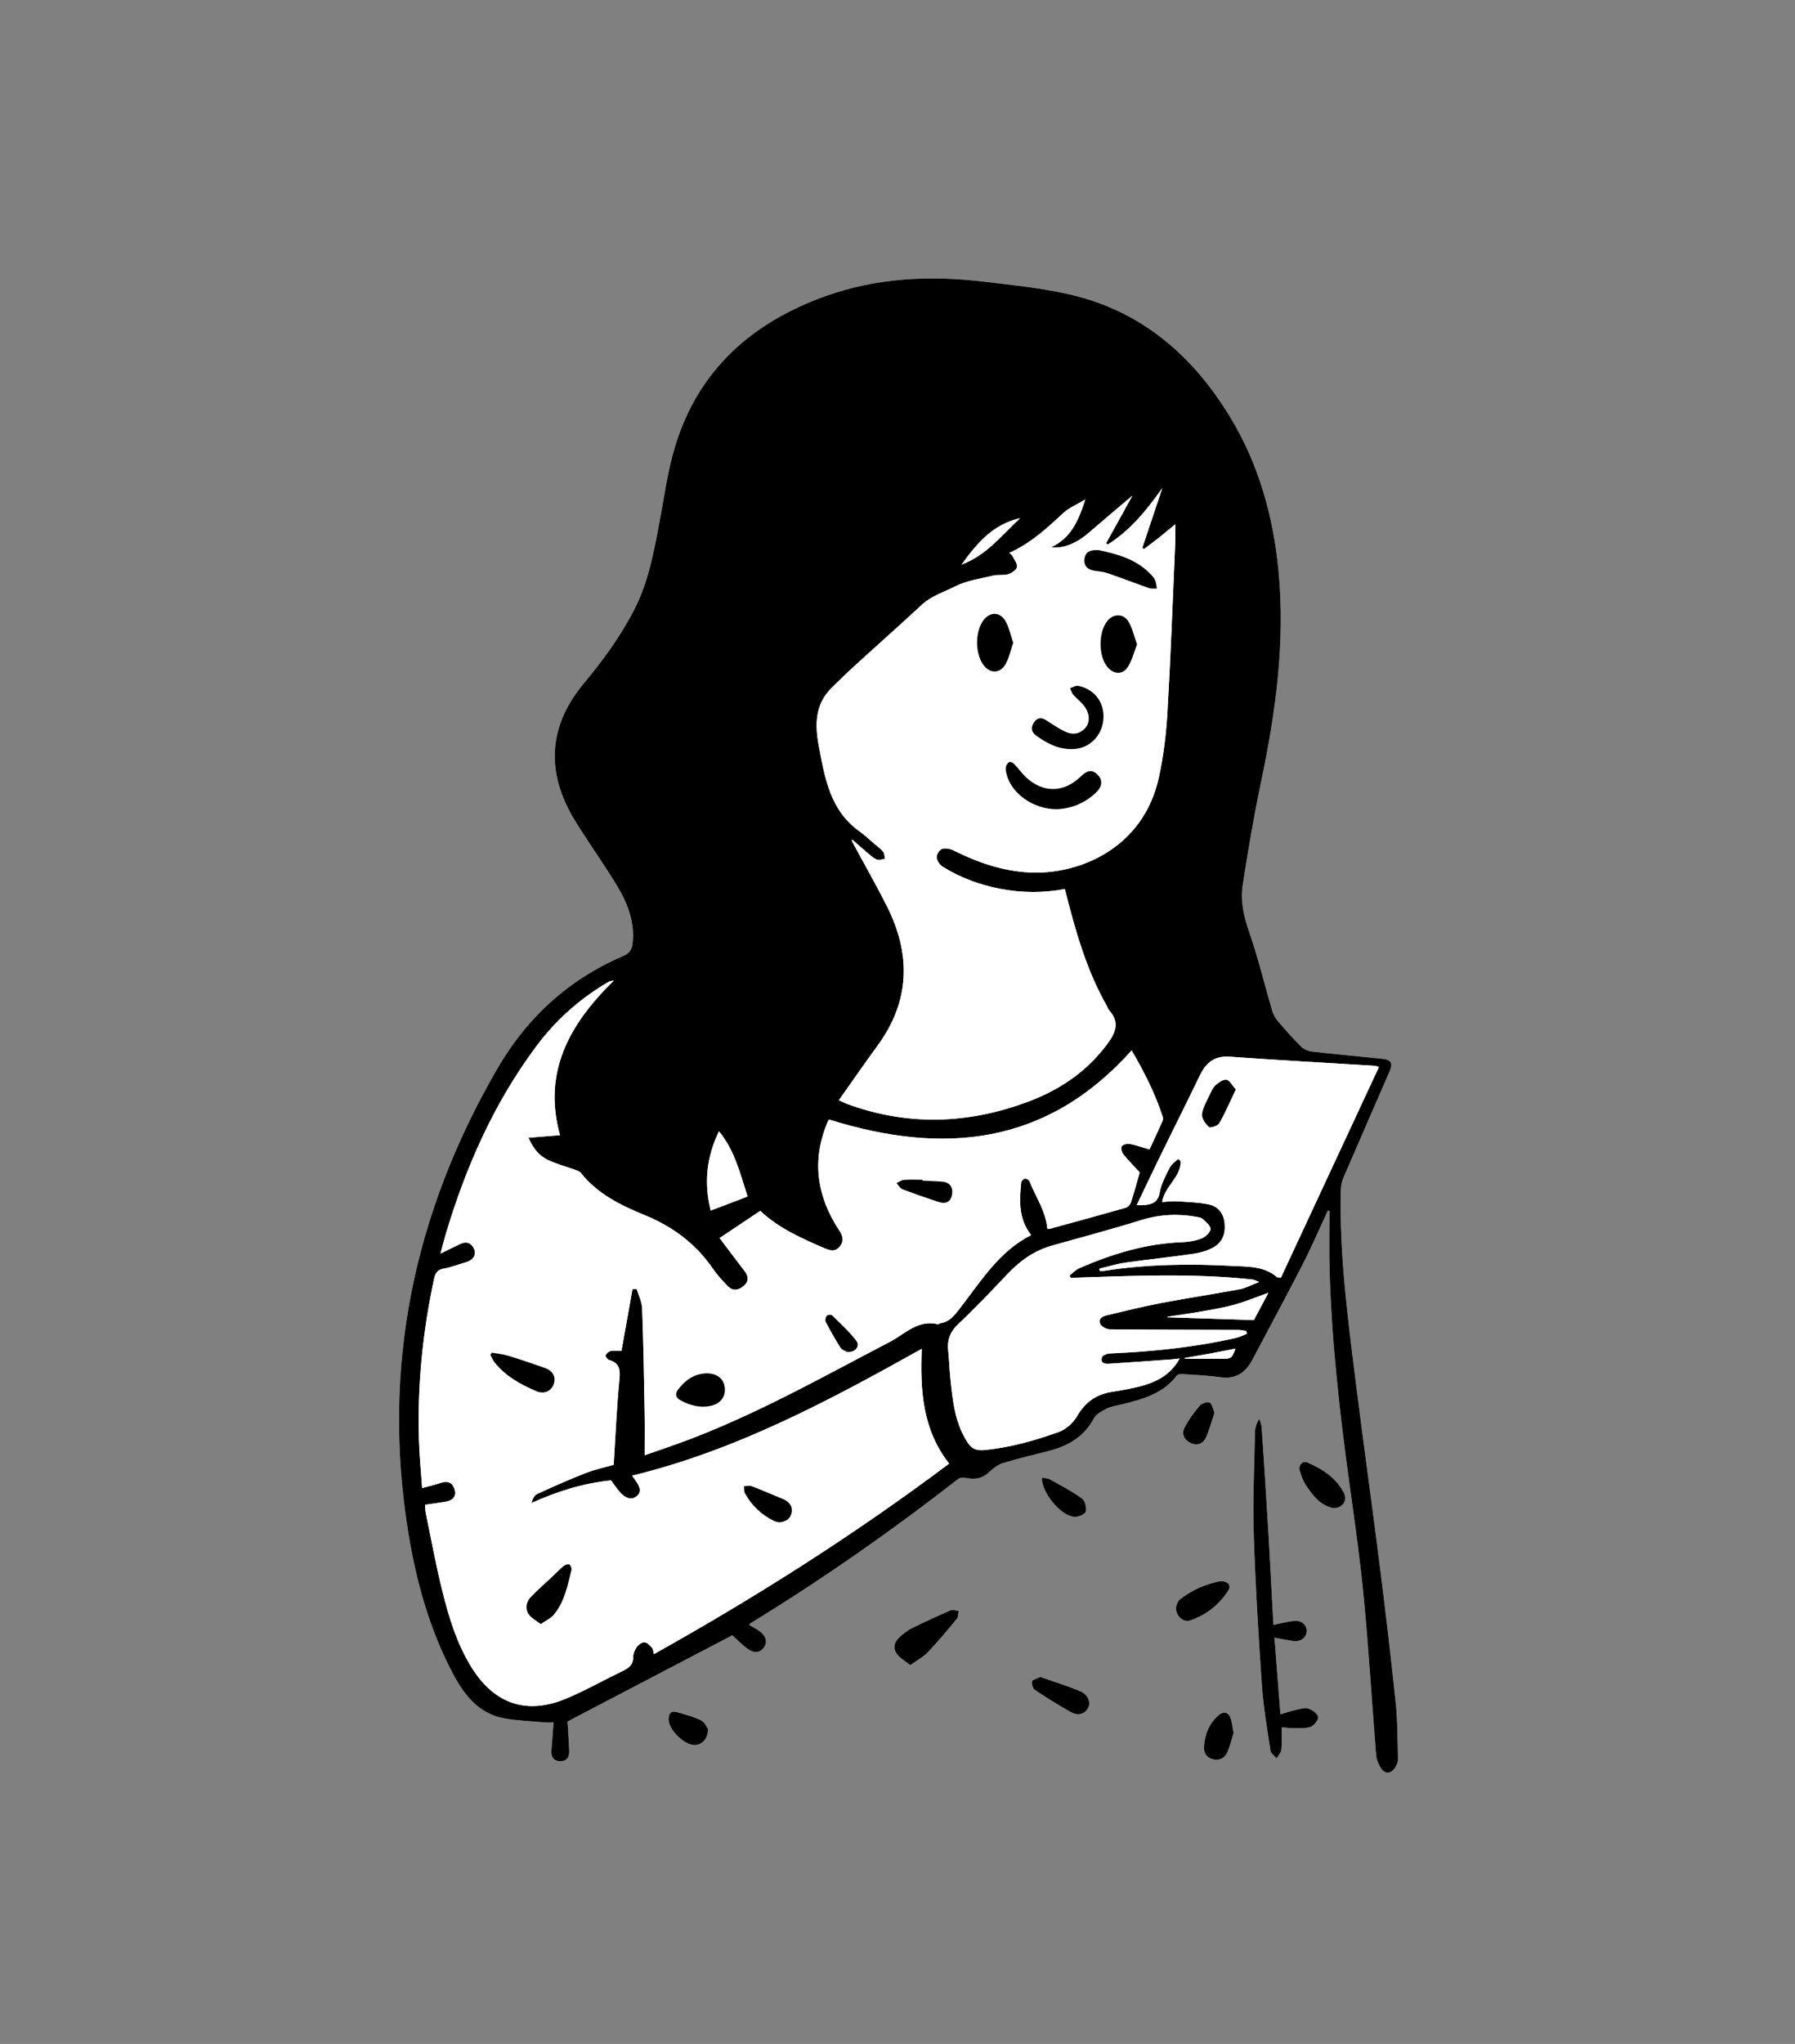 <?xml version="1.0" encoding="UTF-8"?><svg id="a" xmlns="http://www.w3.org/2000/svg" viewBox="0 0 1366 1555"><rect x="0" y="0" width="1366" height="1555" fill="#808080" stroke="none"/><svg y="-200"><path d="M1010.507,1121.012c.41,.071,.819,.143,1.229,.214,0,14.824-.354,29.658,.063,44.47,1.58,56.155,8.002,111.861,15.742,167.453,3.909,28.075,7.861,56.178,10.497,84.389,3.671,39.288,6.051,78.695,9.235,118.031,.276,3.41,1.894,7.018,3.819,9.917,2.778,4.183,7.058,4.135,10.054,.113,1.447-1.943,2.754-4.627,2.706-6.946-.298-14.441-.228-28.953-1.718-43.292-3.654-35.161-7.842-70.271-12.272-105.344-5.904-46.735-12.491-93.384-18.322-140.128-5.995-48.052-12.336-96.107-11.181-144.715,.072-3.05,.767-6.278,1.972-9.079,11.579-26.928,23.345-53.775,35.023-80.661,2.956-6.806,1.546-9.207-6.062-9.996-17.591-1.824-35.21-3.389-52.779-5.391-2.89-.329-6.228-1.696-8.257-3.699-6.185-6.108-11.966-12.646-17.614-19.264-1.953-2.288-3.61-5.139-4.456-8.012-5.885-19.99-10.706-40.337-17.541-59.987-4.119-11.84-6.781-23.6-4.925-35.68,4.006-26.071,8.423-52.117,13.846-77.926,11.191-53.253,18.676-106.721,13.374-161.298-4.054-41.735-15.107-81.332-37.072-117.333-27.855-45.652-65.882-79.021-118.661-92.056-22.439-5.542-45.762-7.798-68.804-10.535-40.705-4.834-81.025-2.953-120.014,10.981-55.807,19.945-96.555,55.762-114.408,113.61-5.995,19.426-8.592,39.923-12.419,59.992-4.196,22.001-8.24,43.973-18.523,64.244-10.478,20.657-24.009,39.085-38.764,56.866-13.474,16.237-22.443,34.767-22.066,56.64,.327,19.008,7.636,35.713,17.576,51.395,9.584,15.121,19.925,29.77,29.262,45.037,8.32,13.604,14.208,28.122,12.341,44.755-.54,4.807-2.44,7.51-6.962,9.451-41.611,17.859-73.346,46.77-96.028,85.929-63.786,110.123-88.276,227.765-67.508,353.93,6.042,36.706,16.025,72.397,33.421,105.541,8.603,16.392,19.534,31.044,39.325,34.672,10.205,1.871,20.698,2.187,31.069,3.121,2.21,.199,4.454,.029,6.567,.029-.577,7.402-1.109,14.201-1.636,21-.392,5.064,1.421,8.514,6.98,8.448,5.344-.063,6.762-3.791,6.564-8.316-.344-7.85-.899-15.691-1.267-21.889,42.124-22.023,83.776-43.799,125.383-65.551,3.807,3.393,7.655,7.439,12.121,10.619,4.001,2.848,8.879,3.031,11.963-1.392,3.05-4.375,1.177-8.726-2.64-11.849-2.547-2.084-5.646-3.493-8.615-5.274,.412-.483,.724-1.09,1.221-1.394,54.8-33.499,107.297-70.306,157.976-109.746,1.406-1.094,4.205-1.02,6.188-.634,6.473,1.261,12.048,.429,17.106-4.36,3.062-2.898,6.739-5.805,10.661-7.01,11.374-3.495,23.015-6.121,34.545-9.11,14.773-3.829,27.144-10.705,34.671-24.959,1.754-3.321,6.189-5.597,9.853-7.429,3.354-1.676,7.32-2.152,11.038-3.069,15.843-3.91,31.551-8.019,42.175-22.014,.663-.874,2.565-1.233,3.843-1.145,9.756,.672,19.567,1.051,29.233,2.425,11.682,1.66,19.154-3.33,24.356-13.183,12.717-24.086,25.718-48.026,38.141-72.263,6.937-13.534,12.948-27.544,19.377-41.339Zm-36.096,383.185c-1.527-19.521-3.015-38.536-4.56-58.277,5.454,.991,9.792,1.878,14.163,2.55,5.453,.838,9.963-2.287,10.35-6.995,.395-4.797-3.37-8.756-9.022-8.319-5.366,.415-10.645,1.951-16.273,3.056-1.276-23.57-2.474-47.421-3.883-71.258-1.561-26.392-3.281-52.774-5.052-79.153-.146-2.167-1.21-4.273-1.847-6.407-2.158,3.605-3.182,6.876-3.245,10.166-.495,25.806-1.761,51.645-.947,77.416,1.211,38.363,3.553,76.705,6.184,115.003,1.15,16.743,4.064,33.377,6.574,50.001,.317,2.1,3.058,3.834,4.676,5.737,1.259-2.17,3.39-4.257,3.604-6.525,.527-5.589,.173-11.261,.173-17.069,3.669,.278,6.22,.661,8.765,.621,4.437-.071,9.194,.499,13.189-.941,2.673-.963,6.088-5.136,5.829-7.508-.267-2.451-4.261-5.291-7.212-6.408-2.47-.935-5.846,.106-8.716,.743-4.116,.913-8.137,2.254-12.75,3.569Zm-281.706-37.341c5.11-3.687,9.856-6.153,13.339-9.82,7.746-8.153,14.961-16.824,22.129-25.501,1.148-1.39,.932-3.908,1.347-5.905-2.04-.224-4.428-1.251-6.065-.542-10.112,4.382-20.164,8.937-29.997,13.909-3.693,1.867-7.088,4.669-9.995,7.653-3.288,3.375-3.729,8.047-.934,11.718,2.374,3.118,6.112,5.197,10.175,8.487Zm235.948-63.95c-10.632,2.171-21.41,6.47-30.74,13.948-1.233,.989-1.99,2.795-2.542,4.371-2.101,5.998,4.177,13.621,10.144,11.644,12.042-3.989,21.765-11.609,28.827-22.154,2.947-4.401,.635-7.736-5.688-7.809Zm85.535-55.641c6.875,.643,11.652-5.288,8.681-11.194-5.823-11.574-16.232-18.317-27.658-23.336-4.041-1.775-7.425,2.06-6.03,6.474,1.207,3.821,2.583,7.78,4.808,11.048,5.165,7.586,10.754,14.957,20.199,17.008Zm-222.484,128.555c-2.697,1.337-5.988,2-6.302,3.354-.455,1.966,.551,5.458,2.128,6.511,8.93,5.964,18.071,11.653,27.441,16.897,4.631,2.592,9.707,2.272,12.87-2.829,2.612-4.212,.377-10.424-5.722-13.023-9.882-4.21-20.231-7.323-30.415-10.91Zm147.056,42.668c-.789-4.238-1.085-7.662-2.099-10.858-1.627-5.131-5.57-6.079-9.594-2.462-6.959,6.255-10.2,14.296-10.783,23.493-.303,4.78,1.574,8.341,6.394,9.686,4.96,1.383,9.126-.487,11.159-4.909,2.268-4.933,3.46-10.36,4.923-14.95Zm-145.902-194.309c-.165,11.417,14.16,28.913,24.642,29.844,2.93,.26,8.077-1.886,8.725-3.998,.883-2.877-.482-8.297-2.798-9.963-7.703-5.542-16.209-9.988-24.537-14.622-1.68-.935-3.927-.852-6.032-1.261Zm-254.042,191.228c-1.008-1.328-2.508-5.188-5.239-6.517-5.82-2.832-12.21-4.6-18.498-6.327-4.833-1.327-6.412,1.515-6.24,5.991,.295,7.693,12.047,19.122,19.698,19.029,5.678-.069,10.182-4.45,10.279-12.176Zm385.439-240.666c-1.365-2.987-1.963-6.928-3.857-7.704-1.937-.794-6.058,.748-7.624,2.612-4.302,5.121-8.336,10.653-11.381,16.585-2.461,4.792-.138,9.309,4.731,11.589,5.065,2.371,9.538,.529,11.694-4.343,2.629-5.939,4.281-12.312,6.436-18.738Z" style="fill:#fff;"/><path d="M1010.507,1121.012c-6.428,13.795-12.44,27.805-19.377,41.339-12.423,24.237-25.424,48.176-38.141,72.263-5.202,9.853-12.674,14.844-24.356,13.183-9.665-1.374-19.476-1.753-29.233-2.425-1.278-.088-3.18,.272-3.843,1.145-10.624,13.995-26.332,18.104-42.175,22.014-3.718,.917-7.684,1.393-11.038,3.069-3.664,1.831-8.099,4.107-9.853,7.429-7.527,14.253-19.899,21.129-34.671,24.959-11.53,2.989-23.171,5.615-34.545,9.11-3.922,1.205-7.6,4.112-10.661,7.01-5.058,4.789-10.633,5.621-17.106,4.36-1.983-.386-4.782-.46-6.188,.634-50.679,39.44-103.176,76.247-157.976,109.746-.497,.304-.808,.911-1.221,1.394,2.969,1.781,6.068,3.19,8.615,5.274,3.817,3.122,5.689,7.474,2.64,11.849-3.084,4.424-7.963,4.241-11.963,1.392-4.465-3.179-8.314-7.226-12.121-10.619-41.607,21.752-83.259,43.528-125.383,65.551,.368,6.198,.923,14.038,1.267,21.889,.198,4.525-1.22,8.253-6.564,8.316-5.559,.066-7.372-3.384-6.98-8.448,.526-6.799,1.059-13.598,1.636-21-2.113,0-4.357,.17-6.567-.029-10.371-.933-20.864-1.25-31.069-3.121-19.791-3.628-30.722-18.28-39.325-34.672-17.396-33.144-27.379-68.835-33.421-105.541-20.768-126.165,3.722-243.807,67.508-353.93,22.682-39.159,54.417-68.07,96.028-85.929,4.521-1.94,6.422-4.644,6.962-9.451,1.867-16.633-4.021-31.152-12.341-44.755-9.337-15.267-19.677-29.917-29.262-45.037-9.94-15.682-17.249-32.387-17.576-51.395-.377-21.873,8.592-40.403,22.066-56.64,14.756-17.781,28.286-36.21,38.764-56.866,10.283-20.271,14.327-42.243,18.523-64.244,3.827-20.069,6.424-40.566,12.419-59.992,17.853-57.848,58.6-93.665,114.408-113.61,38.989-13.934,79.309-15.815,120.014-10.981,23.042,2.736,46.365,4.993,68.804,10.535,52.779,13.034,90.806,46.403,118.661,92.056,21.966,36.001,33.018,75.598,37.072,117.333,5.302,54.577-2.184,108.045-13.374,161.298-5.423,25.809-9.84,51.854-13.846,77.926-1.856,12.08,.806,23.84,4.925,35.68,6.836,19.65,11.656,39.997,17.541,59.987,.846,2.873,2.503,5.724,4.456,8.012,5.648,6.618,11.429,13.157,17.614,19.264,2.029,2.004,5.366,3.37,8.257,3.699,17.57,2.002,35.188,3.567,52.779,5.391,7.608,.789,9.018,3.191,6.062,9.996-11.677,26.886-23.443,53.733-35.023,80.661-1.205,2.801-1.899,6.029-1.972,9.079-1.156,48.609,5.186,96.663,11.181,144.715,5.832,46.744,12.419,93.393,18.322,140.128,4.43,35.073,8.618,70.184,12.272,105.344,1.49,14.339,1.42,28.852,1.718,43.292,.048,2.319-1.258,5.003-2.706,6.946-2.996,4.022-7.276,4.069-10.054-.113-1.925-2.898-3.543-6.506-3.819-9.917-3.183-39.336-5.564-78.743-9.235-118.031-2.636-28.211-6.588-56.314-10.497-84.389-7.74-55.591-14.162-111.297-15.742-167.453-.417-14.812-.063-29.646-.063-44.47-.41-.071-.819-.143-1.229-.214Zm-584.34-57.361c-13.337-48.076,7.199-84.633,40.948-117.628-2.143,.333-2.567,.299-2.886,.465-1.321,.689-2.633,1.4-3.907,2.171-20.326,12.301-37.673,27.963-51.891,46.956-32.478,43.384-53.948,92.128-69.342,143.776-1.386,4.65-2.53,9.372-3.87,14.372,5.544-2.735,10.266-5.164,15.075-7.407,4.696-2.19,8.447-.803,10.491,3.851,1.929,4.391-.77,8.523-6.025,10.05-5.719,1.662-11.336,3.872-17.164,4.895-4.97,.873-6.376,3.732-7.29,7.977-8.71,40.443-12.748,81.327-11.454,122.682,.376,12.003,1.567,23.98,2.409,36.318,5.517-1.538,10.064-2.619,14.483-4.086,5.417-1.798,8.913,.273,10.302,5.339,1.413,5.156-1.545,8.102-6.435,9.001-5.194,.955-10.449,1.579-16.143,2.415,.159,1.959,.109,4.081,.529,6.107,4.148,20.016,7.792,40.162,12.74,59.981,5.056,20.252,11.197,40.276,22.466,58.198,17.196,27.349,41.745,35.657,71.538,23.233,14.51-6.051,28.266-13.897,42.461-20.728,4.781-2.301,8.715-4.61,8.625-10.907-.037-2.58,1.242-5.535,2.806-7.672,1.308-1.787,3.989-3.738,5.906-3.591,2.021,.155,4.057,2.528,5.691,4.297,.847,.917,.841,2.623,1.425,4.703,78.195-43.711,153.098-91.249,224.639-144.931-20.318-25.848-22.124-55.841-20.835-87.316-70.932,39.693-141.437,77.283-220.403,96.493,1.068,1.514,1.917,2.689,2.735,3.885,2.479,3.623,4.971,7.851,1.12,11.405-4.281,3.951-8.963,1.651-12.442-1.985-2.888-3.018-5.146-6.64-7.45-9.687-21.288,2.095-41.12,8.454-60.676,17.231,.936-3.177,2.288-5.936,4.449-6.926,12.161-5.569,24.395-11.025,36.853-15.882,7.243-2.823,14.952-4.451,21.371-6.305,1.427-22.526,2.292-44.042,4.412-65.434,.757-7.641-.447-12.142-8.011-14.355-1.177-.344-2.885-2.762-2.584-3.454,.62-1.425,2.295-3.003,3.781-3.304,2.616-.529,5.416-.148,8.319-.148,2.786-15.568,5.599-31.286,8.413-47.004l3.166-.059c1.454,4.916,3.999,9.792,4.179,14.754,.962,26.411,1.397,52.842,1.874,79.269,.194,10.721,.032,21.448,.032,32.45,8.201-2.856,16.867-5.778,25.465-8.885,56.356-20.364,108.315-49.851,161.225-77.414,11.395-5.936,21.318-17.115,36.448-13.36,.483,.12,1.124-.647,1.728-.73,7.185-.981,10.939-6.093,15.06-11.406,16-20.627,29.803-43.478,54.211-55.654-9.68-12.193-9.05-26.187-7.551-40.278,.112-1.049,1.844-2.578,2.939-2.684,1.079-.104,2.949,1.059,3.37,2.108,4.784,11.904,12.391,22.766,13.564,36.078,.555,0,1.211,.138,1.785-.02,19.288-5.286,38.587-10.534,57.815-16.03,1.613-.461,3.441-2.388,3.975-4.024,2.503-7.663,4.587-15.463,6.716-22.852-4.299-4.68-8.657-9.051-12.502-13.835-1.2-1.493-2.024-4.795-1.19-6.021,.953-1.4,4.104-2.222,6.029-1.858,4.899,.927,9.647,2.655,15.091,4.248,3.186-6.908,6.602-14.18,9.854-21.525,.46-1.039,.464-2.544,.104-3.645-5.898-18.023-14.513-34.739-23.554-50.177-64.634,72.31-143.106,79.866-230.406,52.544,.005-.009-.521,.908-.931,1.875-12.369,29.193-8.228,56.663,8.884,82.64,2.802,4.253,3.757,8.044,.318,12.189-3.417,4.117-7.213,3.11-11.503,1.271-17.64-7.565-35.119-15.353-48.977-28.463-10.364,6.928-20.2,13.502-30.958,20.693,6.434,8.504,12.662,16.822,18.989,25.064,3.063,3.99,3.446,7.83-.53,11.287-4.06,3.53-8.503,4.211-12.501-.011-3.806-4.02-7.689-8.082-10.787-12.637-13.03-19.159-30.634-32.305-51.906-41.026-18.447-7.563-36.251-16.214-49.033-32.445-.805-1.022-2.416-1.519-3.746-2-7.12-2.578-14.55-4.493-21.329-7.766-6.314-3.048-10.936-8.375-14.599-16.809,8.584-.682,16.027-1.273,24-1.906Zm222.633-224.715c-.222,.188-.445,.376-.667,.564,.559,1.07,1.105,2.146,1.678,3.208,8.401,15.56,17.185,30.928,25.134,46.716,18.43,36.606,17.715,72.106-7.044,105.999-9.925,13.586-19.486,27.438-29.534,41.622,2.404,1.088,4.256,2.073,6.206,2.789,46.287,17,92.393,15.384,138.177-1.827,23.81-8.95,44.185-22.734,59.659-43.44,6.426-8.599,10.071-16.561,1.749-25.814-.828-.92-1.176-2.26-1.809-3.37-15.775-27.66-24.156-57.983-32.004-89.023-16.43,3.092-32.934,3.006-49.425-.205-15.652-3.048-30.381-8.512-43.864-16.993-2.142-1.347-4.123-4.601-4.221-7.051-.086-2.151,2.186-5.737,4.116-6.302,2.66-.779,6.327-.013,8.957,1.303,18.298,9.153,37.25,15.655,57.913,16.661,36.345,1.77,86.268-17.56,98.162-72.673,3.447-15.971,5.476-32.406,6.421-48.729,2.502-43.232,4.075-86.518,5.957-129.785,.209-4.795,.028-9.606,.028-13.716-4.251,3.503-8.119,6.789-12.095,9.938-3.924,3.108-7.958,6.077-11.943,9.108-.321-.454-.643-.907-.964-1.361,5.045-15.067,10.09-30.135,15.135-45.202-11.763,16.628-24.231,31.985-41.367,42.867l-1.405-.932c6.472-11.704,12.945-23.408,19.998-36.162-11.821,10.031-22.7,19.114-33.408,28.394-9.094,7.881-19.661,12.188-28.364,10.797,15.273-7.125,20.848-20.532,25.934-36.285-6.501,3.899-12.292,6.205-16.567,10.154-12.538,11.581-24.943,23.199-41.371,30.485,1.171,.978,2.011,1.36,2.33,2.002,1.43,2.878,4.047,6.04,3.632,8.691-.345,2.203-4.058,4.684-6.75,5.515-3.548,1.094-7.683,.163-11.342,1.039-9.843,2.357-20.304,3.77-29.126,8.283-8.488,4.342-17.96,7.154-25.292,13.982-16.379,15.253-33.171,30.062-49.706,45.149-6.457,5.892-12.792,11.931-18.976,18.11-12.644,12.635-12.653,28.1-9.605,44.217,4.612,24.388,8.619,49.019,31.05,64.918,3.813,2.703,7.227,5.973,10.798,9.013,2.436,2.074,5.111,3.969,7.119,6.406,1.068,1.296,.945,3.575,1.359,5.411-2.075,.247-4.471,1.265-6.151,.565-2.67-1.113-4.956-3.262-7.237-5.173-3.827-3.205-7.523-6.566-11.275-9.861Zm166.003,333.239c-.315-.595-.629-1.19-.944-1.785,2.523-1.909,4.789-4.41,7.609-5.635,24.946-10.834,50.644-18.718,78.123-19.704,5.034-.181,10.282-1.078,14.928-2.917,2.882-1.141,6.609-4.631,6.676-7.154,.068-2.561-3.744-5.384-6.173-7.77-.943-.926-2.726-1.119-4.175-1.385-14.437-2.65-28.511-1.933-42.719,2.498-22.328,6.962-44.959,12.957-67.479,19.296-13.549,3.814-24.441,11.57-34.021,21.717-12.154,12.874-24.366,25.736-37.257,37.853-6.29,5.912-8.677,12.192-7.793,20.417,.774,7.206,.951,14.476,1.723,21.682,1.682,15.692,3.18,31.498,11.424,45.507,3.075,5.226,5.656,9.191,14.237,8.392,19.78-1.842,38.466-7.221,56.843-13.792,5.495-1.965,11.027-7.058,13.993-12.192,6.093-10.547,14.511-16.378,26.194-18.254,4.625-.743,9.247-1.532,13.837-2.463,15.161-3.073,29.48-7.593,37.888-22.954-2.285,.261-4.156,.545-6.037,.68-15.724,1.127-31.447,2.276-47.178,3.293-3.261,.211-7.208,.082-5.992-4.736,.369-1.463,3.78-2.976,5.857-3.066,32.221-1.391,64.208-4.611,95.716-11.726,3.016-.681,5.858-2.13,8.78-3.222-.141-.731-.281-1.462-.422-2.193-1.978-.276-3.954-.786-5.933-.793-32.643-.119-65.286-.084-97.927-.425-2.538-.027-6.27-1.998-7.308-4.115-1.881-3.833,1.725-5.792,4.923-6.553,13.843-3.293,27.668-6.735,41.638-9.397,19.846-3.781,39.844-6.763,59.706-10.463,4.526-.843,8.764-3.233,14.619-5.48-2.808-1.118-3.75-1.746-4.75-1.856-46.144-5.054-92.38-2.823-138.607-1.305Zm234.562-160.402c-1.134-.346-2.113-.858-3.12-.921-36.805-2.278-73.633-4.249-110.41-6.911-11.805-.854-18.138,4.687-22.834,14.429-10.074,20.901-20.508,41.629-30.7,62.474-5.758,11.777-11.329,23.645-17.247,36.022,2.08,0,3.718,.117,5.334-.021,6.124-.522,10.798-1.877,12.145-9.618,1.14-6.555,4.56-12.812,7.593-18.89,1.304-2.612,4.18-4.439,6.342-6.623,.686,.519,1.371,1.037,2.057,1.556,.295,12.298-12.215,19.19-14.169,31.213,3.837-.204,7.607-.758,11.33-.53,8.025,.492,16.16,.721,23.997,2.307,7.561,1.53,11.675,6.994,12.329,15.016,.638,7.832-2.099,14.142-8.762,17.823-4.52,2.496-9.859,4.023-15.008,4.772-17.256,2.51-34.617,4.283-51.88,6.748-6.658,.951-13.159,2.999-19.731,4.548,.121,.567,.243,1.134,.364,1.7,1.036,0,2.094,.138,3.105-.02,32.408-5.066,64.999-5.5,97.662-3.764,11.8,.627,23.976,.017,33.902,8.417,.538,.455,1.581,.312,3.104,.566,24.75-53.18,49.537-106.442,74.599-160.293Zm-502.232,48.907c-9.321,19.243-11.616,39.154-6.28,60.308,10.029-3.824,19.312-7.364,28.057-10.698-5.637-17.276-9.687-34.962-21.776-49.61Zm418.116,122.87c-8.912,3.169-17.161,6.61-25.704,8.995-8.376,2.339-17.023,3.769-25.605,5.292-8.477,1.505-17.021,2.628-25.536,3.918l.128,.424c21.567,.697,43.134,1.394,65.666,2.122,3.179-5.968,7.138-13.404,11.052-20.752Zm-188.927-589.316c-20.367,4.502-32.597,18.646-44.523,35.275,19.404-7.337,30.696-22.646,44.523-35.275Zm125.298,638.9c-.009,.212-.018,.424-.026,.636,9.535,0,19.07,.038,28.605-.013,6.874-.036,7.281-.4,9.97-7.743-6.532,1.272-12.954,2.574-19.398,3.764-6.373,1.177-12.766,2.242-19.151,3.356Z"/><path d="M974.412,1504.197c4.613-1.315,8.634-2.656,12.75-3.569,2.87-.636,6.246-1.678,8.716-.743,2.951,1.117,6.945,3.958,7.212,6.408,.258,2.372-3.157,6.545-5.829,7.508-3.996,1.44-8.753,.87-13.189,.941-2.545,.041-5.096-.343-8.765-.621,0,5.808,.354,11.48-.173,17.069-.214,2.268-2.345,4.356-3.604,6.525-1.618-1.903-4.359-3.637-4.676-5.737-2.51-16.624-5.424-33.258-6.574-50.001-2.631-38.298-4.973-76.639-6.184-115.003-.814-25.771,.453-51.61,.947-77.416,.063-3.29,1.087-6.562,3.245-10.166,.637,2.134,1.701,4.24,1.847,6.407,1.771,26.378,3.491,52.761,5.052,79.153,1.41,23.838,2.607,47.688,3.883,71.258,5.628-1.104,10.907-2.641,16.273-3.056,5.651-.437,9.416,3.522,9.022,8.319-.387,4.708-4.897,7.833-10.35,6.995-4.371-.672-8.709-1.559-14.163-2.55,1.545,19.741,3.033,38.756,4.56,58.277Z"/><path d="M692.706,1466.856c-4.063-3.29-7.801-5.369-10.175-8.487-2.795-3.672-2.355-8.344,.934-11.718,2.907-2.984,6.303-5.786,9.995-7.653,9.832-4.972,19.885-9.527,29.997-13.909,1.636-.709,4.024,.318,6.065,.542-.415,1.997-.198,4.515-1.347,5.905-7.168,8.677-14.383,17.348-22.129,25.501-3.484,3.667-8.23,6.133-13.339,9.82Z"/><path d="M928.654,1402.906c6.323,.074,8.635,3.408,5.688,7.809-7.062,10.546-16.784,18.165-28.827,22.154-5.967,1.977-12.245-5.646-10.144-11.644,.552-1.577,1.309-3.383,2.542-4.371,9.33-7.478,20.108-11.777,30.74-13.948Z"/><path d="M1014.189,1347.265c-9.445-2.051-15.034-9.422-20.199-17.008-2.225-3.268-3.601-7.227-4.808-11.048-1.395-4.414,1.989-8.25,6.03-6.474,11.426,5.019,21.835,11.763,27.658,23.336,2.971,5.906-1.806,11.837-8.681,11.194Z"/><path d="M791.705,1475.82c10.183,3.587,20.533,6.7,30.415,10.91,6.099,2.599,8.334,8.81,5.722,13.023-3.163,5.101-8.239,5.42-12.87,2.829-9.37-5.244-18.511-10.933-27.441-16.897-1.577-1.053-2.583-4.545-2.128-6.511,.314-1.353,3.604-2.017,6.302-3.354Z"/><path d="M938.761,1518.488c-1.462,4.589-2.654,10.017-4.923,14.95-2.033,4.422-6.199,6.292-11.159,4.909-4.82-1.344-6.697-4.906-6.394-9.686,.583-9.197,3.825-17.238,10.783-23.493,4.024-3.616,7.967-2.668,9.594,2.462,1.013,3.196,1.31,6.62,2.099,10.858Z"/><path d="M792.859,1324.179c2.105,.41,4.351,.326,6.032,1.261,8.328,4.634,16.834,9.08,24.537,14.622,2.316,1.666,3.681,7.087,2.798,9.963-.648,2.111-5.795,4.258-8.725,3.998-10.482-.931-24.807-18.426-24.642-29.844Z"/><path d="M538.817,1515.407c-.097,7.726-4.601,12.108-10.279,12.176-7.651,.093-19.403-11.336-19.698-19.029-.172-4.476,1.407-7.318,6.24-5.991,6.288,1.726,12.678,3.495,18.498,6.327,2.731,1.329,4.232,5.189,5.239,6.517Z"/><path d="M924.256,1274.741c-2.155,6.427-3.807,12.799-6.436,18.738-2.157,4.872-6.63,6.714-11.694,4.343-4.869-2.28-7.192-6.796-4.731-11.589,3.046-5.932,7.079-11.464,11.381-16.585,1.566-1.864,5.686-3.406,7.624-2.612,1.894,.777,2.492,4.718,3.857,7.704Z"/><path d="M426.168,1063.652c-7.973,.633-15.417,1.224-24,1.906,3.663,8.434,8.286,13.761,14.599,16.809,6.779,3.272,14.208,5.188,21.329,7.766,1.33,.481,2.941,.978,3.746,2,12.782,16.23,30.585,24.882,49.033,32.445,21.272,8.721,38.876,21.867,51.906,41.026,3.098,4.555,6.981,8.617,10.787,12.637,3.998,4.222,8.441,3.541,12.501,.011,3.977-3.457,3.594-7.297,.53-11.287-6.328-8.242-12.556-16.559-18.989-25.064,10.758-7.191,20.594-13.765,30.958-20.693,13.858,13.11,31.337,20.899,48.977,28.463,4.289,1.839,8.086,2.847,11.503-1.271,3.439-4.145,2.484-7.935-.318-12.189-17.112-25.977-21.254-53.448-8.884-82.64,.41-.967,.936-1.884,.931-1.875,87.3,27.322,165.772,19.767,230.406-52.544,9.041,15.438,17.656,32.154,23.554,50.177,.36,1.101,.356,2.605-.104,3.645-3.253,7.345-6.669,14.617-9.854,21.525-5.444-1.593-10.192-3.321-15.091-4.248-1.924-.364-5.076,.459-6.029,1.858-.835,1.226-.01,4.527,1.19,6.021,3.844,4.784,8.203,9.154,12.502,13.835-2.129,7.389-4.214,15.189-6.716,22.852-.534,1.636-2.362,3.563-3.975,4.024-19.228,5.496-38.527,10.744-57.815,16.03-.574,.157-1.23,.02-1.785,.02-1.173-13.312-8.78-24.174-13.564-36.078-.422-1.05-2.291-2.213-3.37-2.108-1.095,.106-2.827,1.635-2.939,2.684-1.499,14.092-2.129,28.086,7.551,40.278-24.408,12.177-38.211,35.027-54.211,55.654-4.122,5.314-7.875,10.426-15.06,11.406-.604,.082-1.245,.85-1.728,.73-15.13-3.755-25.053,7.423-36.448,13.36-52.911,27.563-104.869,57.049-161.225,77.414-8.598,3.107-17.264,6.028-25.465,8.885,0-11.002,.162-21.729-.032-32.45-.477-26.427-.912-52.858-1.874-79.269-.181-4.962-2.725-9.838-4.179-14.754l-3.166,.059c-2.813,15.718-5.626,31.436-8.413,47.004-2.902,0-5.703-.381-8.319,.148-1.486,.301-3.161,1.879-3.781,3.304-.301,.692,1.407,3.109,2.584,3.454,7.563,2.213,8.768,6.714,8.011,14.355-2.12,21.392-2.985,42.908-4.412,65.434-6.419,1.854-14.128,3.481-21.371,6.305-12.458,4.856-24.692,10.313-36.853,15.882-2.161,.99-3.513,3.748-4.449,6.926,19.556-8.777,39.389-15.136,60.676-17.231,2.305,3.047,4.562,6.669,7.45,9.687,3.479,3.636,8.161,5.936,12.442,1.985,3.85-3.553,1.358-7.781-1.12-11.405-.818-1.196-1.667-2.371-2.735-3.885,78.966-19.21,149.471-56.8,220.403-96.493-1.289,31.474,.516,61.468,20.835,87.316-71.541,53.681-146.444,101.22-224.639,144.931-.585-2.08-.578-3.786-1.425-4.703-1.635-1.769-3.67-4.142-5.691-4.297-1.917-.147-4.598,1.804-5.906,3.591-1.564,2.137-2.842,5.092-2.806,7.672,.09,6.297-3.844,8.606-8.625,10.907-14.195,6.831-27.951,14.677-42.461,20.728-29.793,12.425-54.341,4.116-71.538-23.233-11.269-17.922-17.41-37.946-22.466-58.198-4.948-19.819-8.592-39.964-12.74-59.981-.42-2.025-.37-4.148-.529-6.107,5.694-.837,10.949-1.46,16.143-2.415,4.89-.899,7.848-3.845,6.435-9.001-1.389-5.066-4.885-7.137-10.302-5.339-4.419,1.467-8.966,2.548-14.483,4.086-.841-12.338-2.033-24.315-2.409-36.318-1.294-41.355,2.743-82.24,11.454-122.682,.914-4.245,2.32-7.105,7.29-7.977,5.828-1.023,11.445-3.233,17.164-4.895,5.255-1.527,7.953-5.659,6.025-10.05-2.045-4.654-5.795-6.041-10.491-3.851-4.809,2.243-9.531,4.672-15.075,7.407,1.34-5,2.484-9.722,3.87-14.372,15.394-51.648,36.864-100.392,69.342-143.776,14.219-18.993,31.565-34.654,51.891-46.956,1.274-.771,2.586-1.482,3.907-2.171,.319-.167,.742-.133,2.886-.465-33.75,32.996-54.286,69.552-40.948,117.628Zm-14.702,371.932c4.062-2.848,7.714-4.44,9.988-7.177,8.158-9.819,10.486-22.147,13.427-34.115,.302-1.227-.758-3.774-1.709-4.079-1.243-.399-3.304,.461-4.487,1.426-2.785,2.272-5.235,4.951-7.862,7.423-5.578,5.248-11.383,10.273-16.704,15.769-3.52,3.636-4.694,8.663-1.959,12.969,1.936,3.048,5.737,4.911,9.305,7.785Zm-37.191-206.454c-.372,.559-.745,1.117-1.117,1.676,.977,1.772,1.74,3.709,2.965,5.288,8.329,10.738,19.869,17.042,31.986,22.254,6.156,2.648,11.641-.146,13.394-5.704,1.694-5.371-.861-9.833-7.252-12.057-9.191-3.198-18.402-6.362-27.71-9.196-3.952-1.203-8.169-1.535-12.266-2.262Zm163.765,15.703c-9.455,.125-16.331,4.924-21.882,12.168-2.703,3.528-1.913,6.376,1.792,8.371,7.081,3.813,14.564,5.899,22.671,4.228,7.61-1.569,11.756-6.963,10.92-14.002-.794-6.679-5.839-10.681-13.502-10.765Zm54.76,113.361c5.57-.416,8.95-2.975,9.668-7.675,.782-5.12-2.343-8.294-6.93-10.177-7.84-3.218-15.609-6.617-23.521-9.646-1.68-.643-3.842-.027-5.783,.009,.184,1.783-.163,3.862,.639,5.3,5.103,9.146,12.33,16.214,21.744,20.906,1.48,.738,3.201,.992,4.181,1.282Zm109.158-259.923l.003-.718c-4.675,0-9.369-.243-14.016,.116-1.937,.15-3.775,1.581-5.658,2.43,1.465,1.581,2.639,3.922,4.444,4.614,9.104,3.489,18.334,6.663,27.597,9.714,5.714,1.882,9.233-.236,10.177-5.643,.954-5.468-1.757-9.304-7.246-9.771-5.085-.433-10.2-.509-15.302-.742Zm-57.341,130.254c6.233,.563,10.12-4.486,6.923-8.608-5.413-6.979-12.055-13.02-18.387-19.244-.659-.648-3.396-.392-3.959,.356-.856,1.137-1.383,3.454-.781,4.604,3.512,6.701,7.2,13.333,11.279,19.699,1.117,1.743,3.784,2.491,4.924,3.192Z" style="fill:#fff;"/><path d="M648.801,838.936c3.751,3.295,7.447,6.656,11.275,9.861,2.281,1.91,4.567,4.06,7.237,5.173,1.68,.7,4.076-.318,6.151-.565-.414-1.836-.291-4.114-1.359-5.411-2.008-2.437-4.683-4.331-7.119-6.406-3.571-3.04-6.985-6.31-10.798-9.013-22.43-15.899-26.437-40.529-31.05-64.918-3.048-16.117-3.04-31.581,9.605-44.217,6.184-6.179,12.518-12.217,18.976-18.11,16.534-15.088,33.326-29.897,49.706-45.149,7.332-6.828,16.804-9.64,25.292-13.982,8.822-4.513,19.283-5.926,29.126-8.283,3.659-.876,7.794,.055,11.342-1.039,2.692-.83,6.405-3.312,6.75-5.515,.415-2.652-2.202-5.813-3.632-8.691-.319-.642-1.159-1.024-2.33-2.002,16.428-7.286,28.833-18.904,41.371-30.485,4.275-3.949,10.066-6.256,16.567-10.154-5.086,15.752-10.661,29.16-25.934,36.285,8.703,1.392,19.269-2.916,28.364-10.797,10.708-9.28,21.587-18.363,33.408-28.394-7.053,12.754-13.525,24.458-19.998,36.162l1.405,.932c17.135-10.882,29.604-26.239,41.367-42.867-5.045,15.067-10.09,30.134-15.135,45.202,.321,.454,.643,.907,.964,1.361,3.986-3.03,8.019-6,11.943-9.108,3.976-3.149,7.844-6.435,12.095-9.938,0,4.109,.18,8.921-.028,13.716-1.882,43.267-3.455,86.553-5.957,129.785-.944,16.323-2.974,32.758-6.421,48.729-11.894,55.113-61.817,74.443-98.162,72.673-20.663-1.006-39.615-7.508-57.913-16.661-2.63-1.316-6.296-2.082-8.957-1.303-1.929,.565-4.202,4.151-4.116,6.302,.098,2.45,2.079,5.704,4.221,7.051,13.483,8.481,28.212,13.945,43.864,16.993,16.491,3.211,32.995,3.298,49.425,.205,7.848,31.041,16.229,61.363,32.004,89.023,.633,1.11,.981,2.449,1.809,3.37,8.322,9.254,4.677,17.216-1.749,25.814-15.474,20.706-35.849,34.49-59.659,43.44-45.784,17.211-91.89,18.827-138.177,1.827-1.95-.716-3.802-1.701-6.206-2.789,10.048-14.185,19.61-28.036,29.534-41.622,24.759-33.893,25.474-69.393,7.044-105.999-7.949-15.788-16.733-31.156-25.134-46.716-.573-1.062-1.119-2.138-1.678-3.208,.222-.188,.445-.376,.667-.564Zm155.139-23.283c10.725-.375,21.056-4.254,29.734-12.272,5.138-4.747,5.758-9.733,1.728-13.851-4.08-4.169-7.798-3.794-13.045,1.313-12.713,12.374-28.645,12.633-41.589,.454-3.238-3.047-5.828-6.774-8.921-9.992-.897-.933-2.901-1.966-3.697-1.564-1.25,.631-2.429,2.348-2.681,3.774-.316,1.794,.128,3.811,.596,5.641,3.74,14.612,20.134,26.35,37.875,26.495Zm11.192-45.704c12.849,.206,23.147-9.105,24.495-22.158,1.327-12.847-6.484-23.606-19.278-26.005-1.83-.343-4.006,1.157-6.021,1.804,.831,1.714,1.35,3.699,2.557,5.086,2.766,3.178,6.377,5.715,8.719,9.145,4.081,5.977,3.817,12.453-.111,16.491-4.717,4.848-10.36,4.696-15.893,1.861-4.702-2.409-9.126-5.385-13.571-8.268-3.812-2.473-6.98-1.636-9.265,1.89-2.223,3.431-2.048,7.034,1.49,9.628,8.009,5.871,16.596,10.405,26.878,10.526Zm50.148-79.684c-2.168-6.053-3.449-11.973-6.3-17.003-3.723-6.568-11.288-6.701-16.049-1.105-7.144,8.397-7.205,27.047-.116,35.355,4.838,5.67,11.514,6.066,15.489-.15,3.203-5.01,4.637-11.153,6.975-17.097Zm-94.235-1.244c-2.037-5.859-3.11-11.893-6.073-16.782-4.428-7.306-12.318-6.731-17.104,.429-5.791,8.663-5.687,24.228,.217,32.794,4.864,7.056,12.758,7.347,17.069-.082,2.783-4.795,3.88-10.569,5.891-16.358Zm65.227-70.468c-6.6-.489-10.187,1.3-10.925,6.441-.782,5.452,2.255,8.293,7.423,9.183,3.35,.577,6.846,.738,10.021,1.83,10.599,3.646,21.055,7.704,31.636,11.405,1.806,.632,3.955,.285,5.945,.39-.405-2.137-.495-4.404-1.31-6.372-.704-1.7-2.107-3.178-3.413-4.552-11.166-11.748-25.981-15.401-39.377-18.325Z" style="fill:#fff;"/><path d="M814.804,1172.175c46.227-1.518,92.463-3.749,138.607,1.305,1,.109,1.942,.737,4.75,1.856-5.855,2.248-10.093,4.637-14.619,5.48-19.863,3.701-39.86,6.682-59.706,10.463-13.97,2.662-27.795,6.105-41.638,9.397-3.198,.761-6.804,2.719-4.923,6.553,1.039,2.117,4.77,4.088,7.308,4.115,32.64,.341,65.284,.306,97.927,.425,1.979,.007,3.955,.517,5.933,.793,.141,.731,.281,1.462,.422,2.193-2.923,1.092-5.765,2.541-8.78,3.222-31.508,7.115-63.495,10.335-95.716,11.726-2.078,.09-5.488,1.603-5.857,3.066-1.216,4.819,2.731,4.947,5.992,4.736,15.731-1.017,31.454-2.166,47.178-3.293,1.881-.135,3.751-.418,6.037-.68-8.408,15.36-22.727,19.881-37.888,22.954-4.59,.931-9.212,1.72-13.837,2.463-11.682,1.875-20.1,7.706-26.194,18.254-2.966,5.134-8.498,10.227-13.993,12.192-18.377,6.571-37.063,11.95-56.843,13.792-8.581,.799-11.162-3.167-14.237-8.392-8.244-14.009-9.742-29.815-11.424-45.507-.772-7.206-.949-14.476-1.723-21.682-.884-8.225,1.503-14.505,7.793-20.417,12.891-12.117,25.103-24.979,37.257-37.853,9.58-10.148,20.472-17.904,34.021-21.717,22.521-6.339,45.151-12.334,67.479-19.296,14.207-4.43,28.281-5.148,42.719-2.498,1.448,.266,3.232,.46,4.175,1.385,2.43,2.385,6.241,5.209,6.173,7.77-.067,2.522-3.793,6.013-6.676,7.154-4.646,1.839-9.894,2.737-14.928,2.917-27.479,.986-53.177,8.87-78.123,19.704-2.82,1.225-5.086,3.726-7.609,5.635,.315,.595,.629,1.19,.944,1.785Z" style="fill:#fff;"/><path d="M1049.366,1011.774c-25.062,53.851-49.85,107.113-74.599,160.293-1.522-.254-2.566-.111-3.104-.566-9.926-8.401-22.101-7.79-33.902-8.417-32.662-1.737-65.254-1.303-97.662,3.764-1.011,.158-2.069,.02-3.105,.02-.121-.567-.243-1.134-.364-1.7,6.572-1.548,13.073-3.597,19.731-4.548,17.263-2.465,34.625-4.238,51.88-6.748,5.149-.749,10.488-2.276,15.008-4.772,6.663-3.68,9.4-9.991,8.762-17.823-.654-8.022-4.767-13.486-12.329-15.016-7.837-1.586-15.972-1.814-23.997-2.307-3.723-.228-7.493,.326-11.33,.53,1.954-12.023,14.463-18.915,14.169-31.213-.686-.519-1.371-1.037-2.057-1.556-2.162,2.184-5.038,4.011-6.342,6.623-3.033,6.078-6.453,12.336-7.593,18.89-1.347,7.741-6.02,9.095-12.145,9.618-1.616,.138-3.254,.021-5.334,.021,5.918-12.376,11.489-24.245,17.247-36.022,10.192-20.845,20.626-41.573,30.7-62.474,4.696-9.742,11.029-15.283,22.834-14.429,36.777,2.661,73.605,4.632,110.41,6.911,1.007,.062,1.986,.575,3.12,.921Zm-108.969,17.046c-2.888-3.178-4.709-6.922-7.064-7.295-2.475-.392-5.832,2.015-8.111,3.996-1.972,1.714-3.208,4.437-4.353,6.906-2.302,4.963-5.368,9.92-6.061,15.152-.41,3.097,2.542,7.32,5.16,9.787,.986,.93,6.719-.846,7.835-2.795,4.561-7.967,8.173-16.477,12.595-25.752Z" style="fill:#fff;"/><path d="M547.135,1060.681c12.089,14.648,16.14,32.334,21.776,49.61-8.745,3.334-18.028,6.874-28.057,10.698-5.336-21.154-3.041-41.065,6.28-60.308Z" style="fill:#fff;"/><path d="M965.251,1183.551c-3.913,7.348-7.873,14.784-11.052,20.752-22.532-.728-44.099-1.425-65.666-2.122l-.128-.424c8.515-1.291,17.059-2.413,25.536-3.918,8.582-1.524,17.229-2.954,25.605-5.292,8.543-2.385,16.791-5.826,25.704-8.995Z" style="fill:#fff;"/><path d="M776.324,594.235c-13.827,12.629-25.119,27.938-44.523,35.275,11.926-16.629,24.156-30.773,44.523-35.275Z" style="fill:#fff;"/><path d="M901.622,1233.135c6.384-1.114,12.778-2.179,19.151-3.356,6.443-1.19,12.866-2.492,19.398-3.764-2.689,7.343-3.096,7.707-9.97,7.743-9.535,.05-19.07,.013-28.605,.013,.009-.212,.018-.424,.026-.636Z" style="fill:#fff;"/><path d="M411.466,1435.583c-3.568-2.874-7.369-4.737-9.305-7.785-2.734-4.306-1.561-9.333,1.959-12.969,5.321-5.496,11.126-10.521,16.704-15.769,2.626-2.471,5.076-5.151,7.862-7.423,1.182-.965,3.244-1.825,4.487-1.426,.95,.305,2.01,2.852,1.709,4.079-2.942,11.968-5.269,24.296-13.427,34.115-2.274,2.737-5.927,4.329-9.988,7.177Z"/><path d="M374.275,1229.129c4.097,.728,8.314,1.059,12.266,2.262,9.307,2.834,18.518,5.997,27.71,9.196,6.391,2.224,8.947,6.685,7.252,12.057-1.753,5.557-7.238,8.351-13.394,5.704-12.118-5.212-23.657-11.516-31.986-22.254-1.225-1.579-1.988-3.517-2.965-5.288,.372-.559,.745-1.117,1.117-1.676Z"/><path d="M538.04,1244.832c7.663,.085,12.708,4.086,13.502,10.765,.836,7.039-3.309,12.433-10.92,14.002-8.108,1.671-15.59-.416-22.671-4.228-3.705-1.995-4.495-4.842-1.792-8.371,5.55-7.245,12.426-12.043,21.882-12.168Z"/><path d="M592.8,1358.193c-.98-.291-2.701-.545-4.181-1.282-9.414-4.692-16.641-11.759-21.744-20.906-.802-1.438-.455-3.517-.639-5.3,1.94-.036,4.102-.652,5.783-.009,7.911,3.029,15.681,6.428,23.521,9.646,4.587,1.883,7.712,5.057,6.93,10.177-.718,4.7-4.098,7.259-9.668,7.675Z"/><path d="M701.958,1098.271c5.102,.233,10.217,.309,15.302,.742,5.49,.468,8.2,4.304,7.246,9.771-.944,5.408-4.463,7.525-10.177,5.643-9.263-3.051-18.493-6.225-27.597-9.714-1.806-.692-2.979-3.033-4.444-4.614,1.883-.849,3.721-2.281,5.658-2.43,4.647-.359,9.341-.116,14.016-.116l-.003,.718Z"/><path d="M644.616,1228.525c-1.14-.702-3.807-1.45-4.924-3.192-4.08-6.366-7.767-12.998-11.279-19.699-.603-1.15-.076-3.468,.781-4.604,.564-.748,3.3-1.004,3.959-.356,6.332,6.225,12.974,12.265,18.387,19.244,3.197,4.122-.69,9.171-6.923,8.608Z"/><path d="M803.94,815.653c-17.741-.145-34.135-11.883-37.875-26.495-.468-1.83-.912-3.847-.596-5.641,.252-1.426,1.431-3.143,2.681-3.774,.796-.402,2.8,.631,3.697,1.564,3.093,3.218,5.683,6.944,8.921,9.992,12.944,12.179,28.876,11.92,41.589-.454,5.247-5.108,8.965-5.482,13.045-1.313,4.03,4.117,3.411,9.103-1.728,13.851-8.678,8.018-19.009,11.897-29.734,12.272Z"/><path d="M815.132,769.949c-10.282-.121-18.868-4.655-26.878-10.526-3.538-2.594-3.713-6.197-1.49-9.628,2.285-3.525,5.453-4.362,9.265-1.89,4.445,2.883,8.869,5.859,13.571,8.268,5.533,2.835,11.176,2.987,15.893-1.861,3.928-4.038,4.192-10.513,.111-16.491-2.342-3.43-5.953-5.967-8.719-9.145-1.207-1.387-1.726-3.373-2.557-5.086,2.016-.647,4.191-2.147,6.021-1.804,12.794,2.398,20.605,13.158,19.278,26.005-1.348,13.052-11.646,22.364-24.495,22.158Z"/><path d="M865.28,690.265c-2.338,5.944-3.772,12.087-6.975,17.097-3.974,6.216-10.65,5.82-15.489,.15-7.089-8.308-7.028-26.958,.116-35.355,4.76-5.596,12.325-5.463,16.049,1.105,2.851,5.029,4.131,10.95,6.3,17.003Z"/><path d="M771.045,689.021c-2.01,5.789-3.108,11.563-5.891,16.358-4.311,7.429-12.205,7.138-17.069,.082-5.905-8.565-6.008-24.13-.217-32.794,4.785-7.159,12.675-7.735,17.104-.429,2.963,4.888,4.037,10.923,6.073,16.782Z"/><path d="M836.272,618.553c13.397,2.924,28.211,6.577,39.377,18.325,1.306,1.374,2.709,2.852,3.413,4.552,.814,1.967,.905,4.235,1.31,6.372-1.99-.105-4.139,.242-5.945-.39-10.581-3.701-21.037-7.76-31.636-11.405-3.175-1.092-6.67-1.253-10.021-1.83-5.168-.89-8.205-3.731-7.423-9.183,.738-5.141,4.325-6.929,10.925-6.441Z"/><path d="M940.397,1028.82c-4.422,9.275-8.034,17.785-12.595,25.752-1.115,1.948-6.848,3.724-7.835,2.795-2.617-2.467-5.57-6.691-5.16-9.787,.693-5.232,3.759-10.188,6.061-15.152,1.146-2.47,2.382-5.192,4.353-6.906,2.279-1.981,5.636-4.388,8.111-3.996,2.355,.373,4.176,4.117,7.064,7.295Z"/></svg></svg>
